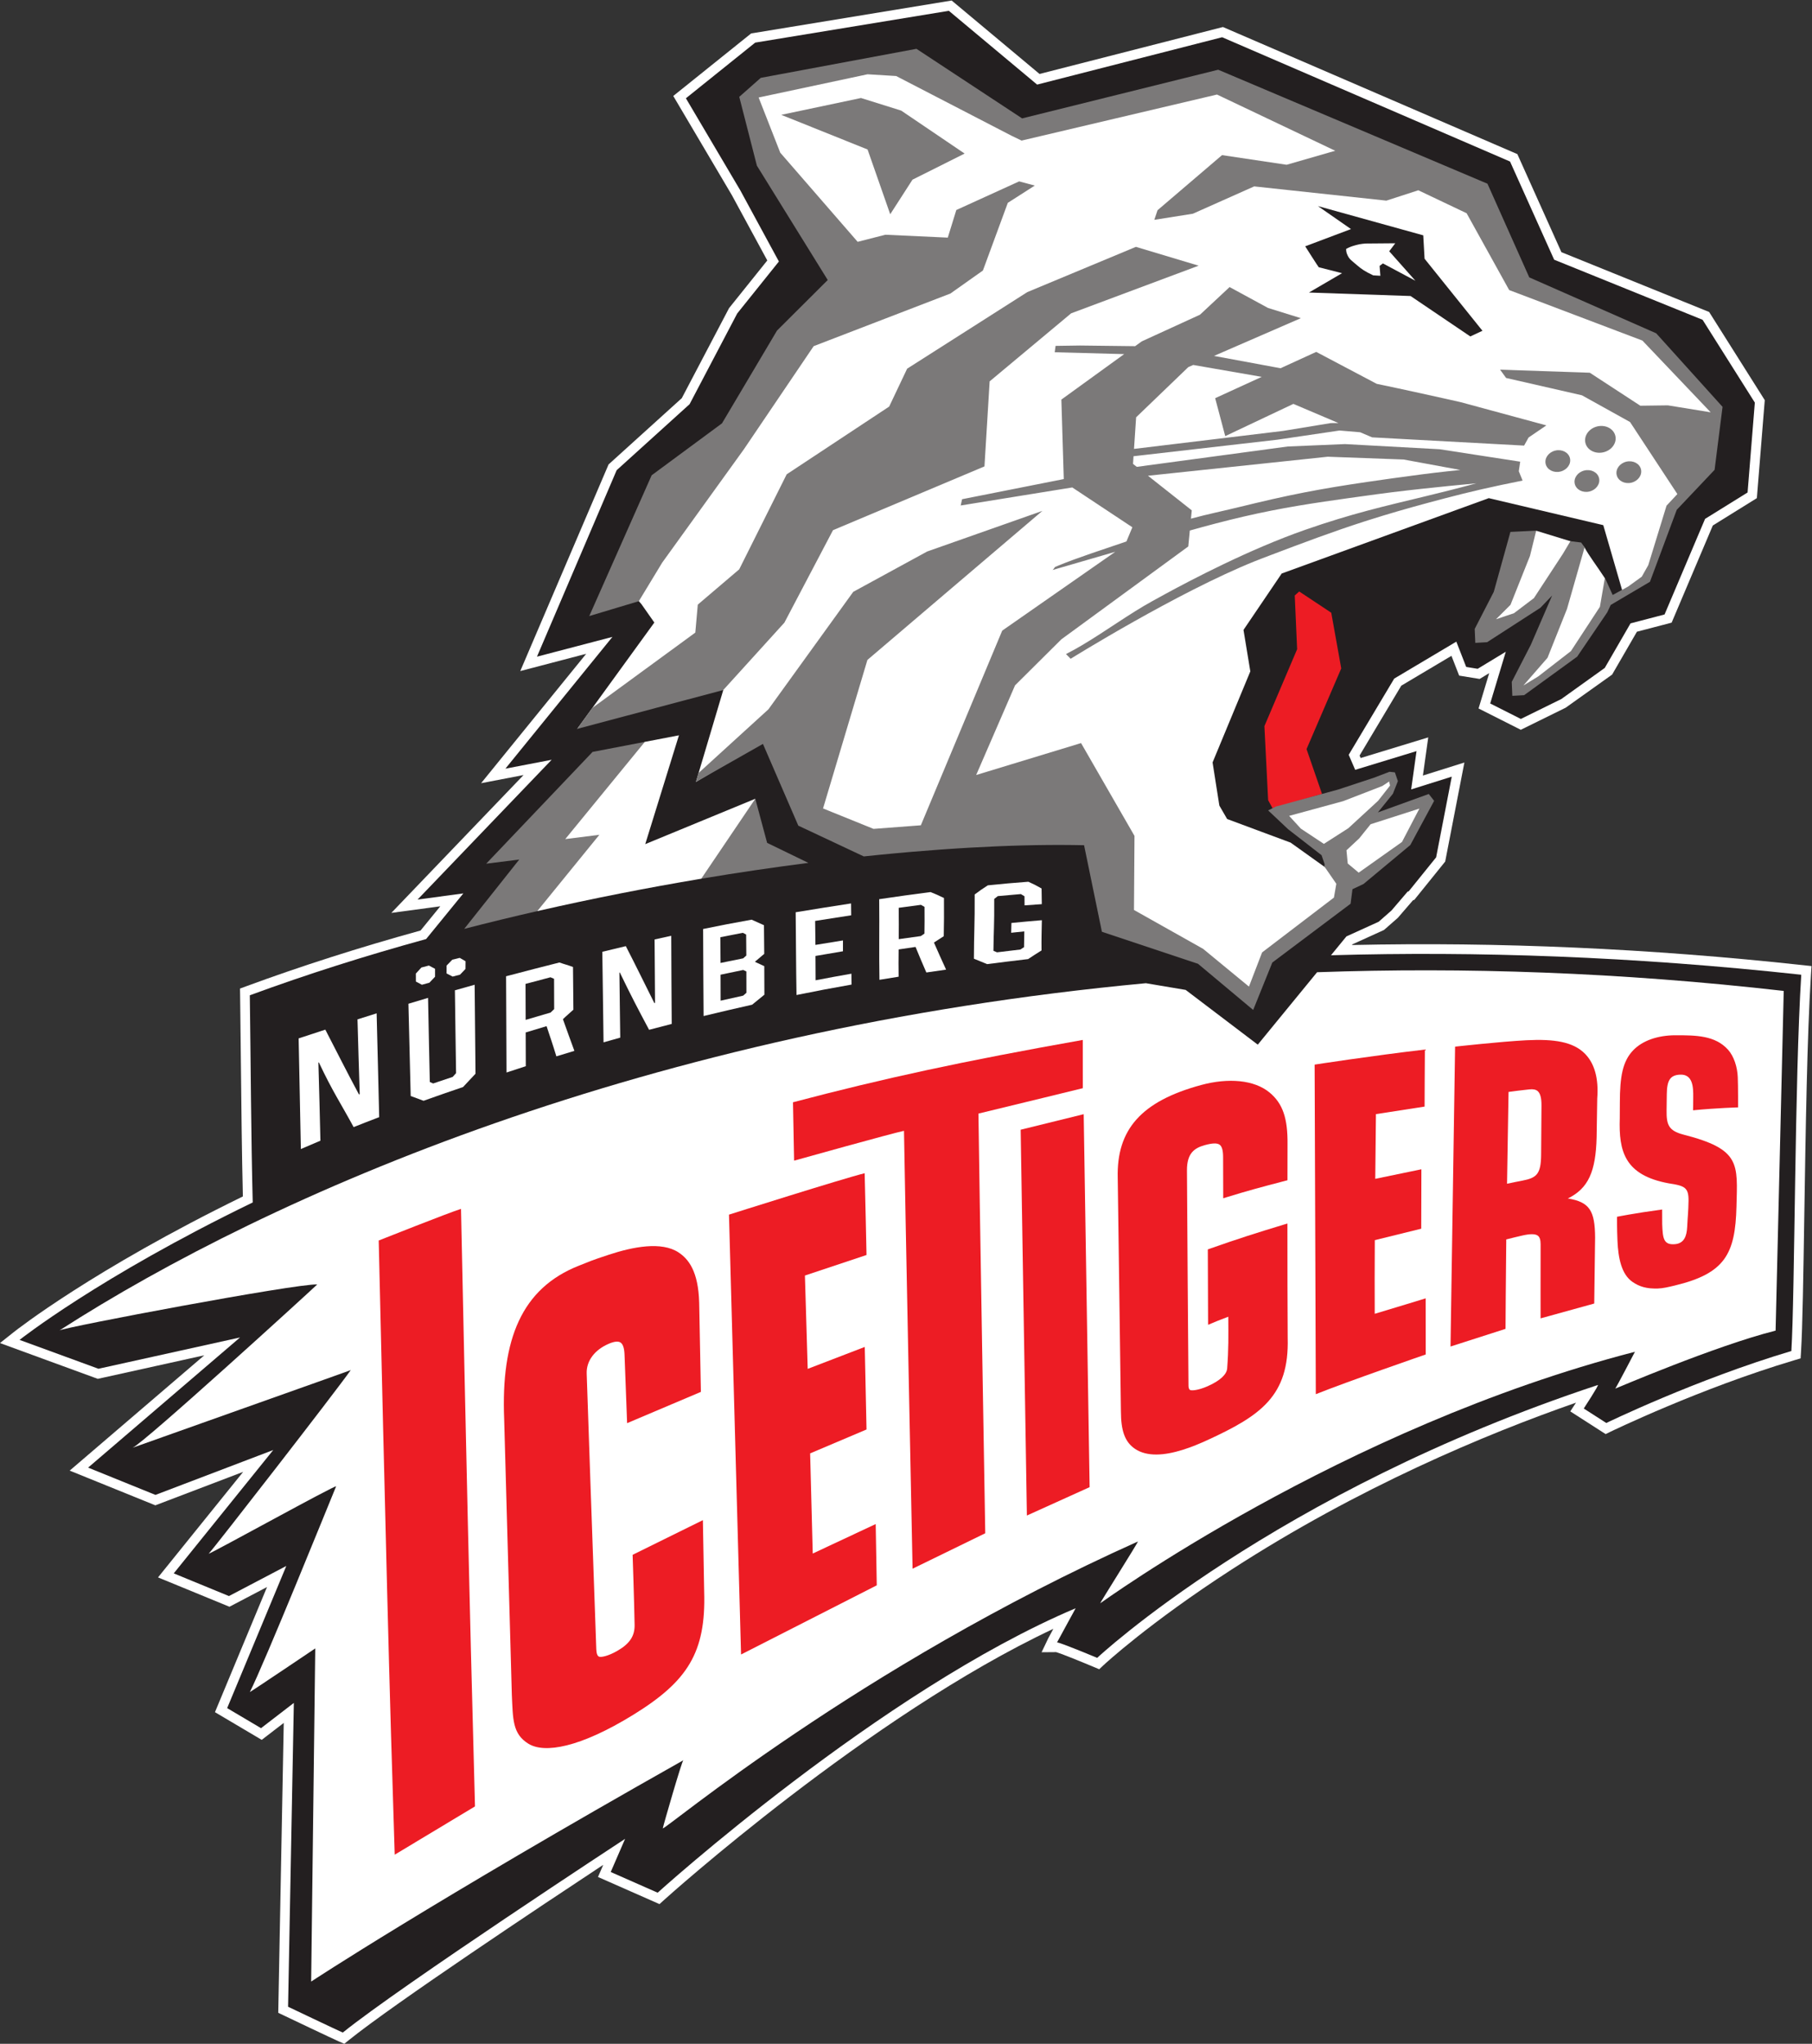 <?xml version="1.0" encoding="UTF-8" standalone="no"?>
<svg xmlns="http://www.w3.org/2000/svg" xmlns:svg="http://www.w3.org/2000/svg" version="1.1" id="svg371" width="746.962" height="842.488" viewBox="0 0 746.962 842.488">
  <rect x="0" y="0" width="746.962" height="842.488" fill="#333333" stroke="none"/>
  <defs id="defs375">
    <clipPath id="clipPath389">
      <path d="M 0,6549 H 6120 V 0 H 0 Z" id="path387"></path>
    </clipPath>
  </defs>
  <g id="g379" transform="matrix(1.333,0,0,-1.333,-38.487,857.78)">
    <g id="g381" transform="scale(0.1)">
      <g id="g383">
        <g id="g385" clip-path="url(#clipPath389)">
          <path d="m 5862.38,3450.51 c -471.09,51.31 -939.29,72.14 -1392.87,62.05 l 1.86,2.26 97.31,44.25 42.88,37.58 47.01,54.5 3.76,0.94 95.65,118.54 59.37,306.31 -128.29,-40.33 16.52,118.02 -209.03,-63.79 -3.33,7.73 129,216.01 155.12,92.27 23.84,-61.17 63.31,-10.31 29.63,17.96 -32.93,-109.26 130.6,-65.91 138.66,68.22 143.72,102.43 76.72,132.62 107.36,28.04 127.34,300.43 136.22,84.6 24.44,303.04 -172.05,272.68 -456.82,184.92 -136.23,303.21 -910.48,393.05 -567.18,-145.17 -271.74,227.12 -612.41,-100.57 -7.77,-1.27 -240.75,-193.36 181.3,-306.87 109.46,-201.77 -118.19,-147.35 -146.2,-278.45 -226.44,-204.98 -273.09,-638.99 203.88,53.4 -325.05,-400.18 131.31,25.22 -408.9,-426.32 151.47,20.45 -61.11,-74.92 c -189.17,-52.28 -370.24,-110.18 -538.36,-172.12 l -19.93,-7.34 0.3,-21.23 c 0.94,-68.23 1.68,-138.25 2.41,-208.79 1.44,-137.65 2.93,-279.78 6.1,-412.88 C 576.645,2508.7 340.512,2322.83 330.563,2314.94 l -41.907,-33.28 302.477,-110.66 329.39,72.82 -416.257,-356.62 264.859,-107.33 271.595,103.47 -263.267,-326.37 220.852,-90.77 116.215,61 -161.016,-386.99 144.626,-85.63 68.11,52.4 -17.02,-896.449 17.45,-8.32 c 6.17,-2.941 151.49,-72.191 170.18,-80.301 l 16.65,-7.219 14.12,11.387 c 138.98,112.16 596.51,416.461 786.69,542.043 l -16.29,-37.582 190.21,-83.879 14.43,13.059 c 6.56,5.929 632.9,569.951 1203.57,838.201 -10.08,-18.45 -14.47,-26.6 -15.66,-29.08 l -20.68,-43.31 45.03,0.36 c 13.66,-3.91 69.09,-26.06 115.2,-45.41 l 17.94,-7.52 14.19,13.3 c 1.36,1.27 138.72,129.08 395.84,295.41 392.43,253.86 783.54,417.73 1064.39,515.64 -0.36,-0.54 -0.72,-1.09 -1.07,-1.64 l -16.55,-25.32 109.35,-70.21 15.15,7.37 c 2.74,1.34 277.88,134.46 567.7,220.81 l 20.08,5.97 1.3,20.91 c 4.69,75.18 7.21,236.24 10.14,422.75 4.07,259.64 8.68,553.91 20.48,740.84 l 1.81,28.61 -28.49,3.11" style="fill:#ffffff;fill-opacity:1;fill-rule:nonzero;stroke:none" id="path391"></path>
          <path d="m 4404.8,3480.89 47.79,58.34 99.65,45.31 39.54,34.67 50.22,58.74 3.31,0.82 84.64,104.9 48.37,249.55 -125.56,-39.47 16.58,118.45 -189.71,-57.88 -20.03,46.46 140.76,235.71 192.07,114.25 30.49,-78.2 35.48,-5.78 86.99,52.73 -48.21,-159.98 94.77,-47.83 125.26,61.61 134.24,96.14 79.74,137.86 105.2,27.47 125.29,295.61 131.45,81.63 22.42,277.98 -161.56,256.06 -459.04,185.82 -136.39,303.56 -890.37,384.38 -572.14,-146.44 -273,228.16 -598.84,-98.34 -214.34,-172.14 168.36,-284.99 119.22,-219.77 -128.84,-160.64 -147.34,-280.59 -225.52,-204.15 -246.43,-576.62 233.31,61.11 -330.95,-407.44 143,27.47 -414.67,-432.34 141.61,19.12 -115.16,-141.19 c -185.04,-50.9 -368.41,-108.76 -545.19,-173.89 2.9,-209.08 3.78,-435.15 8.98,-640.63 C 593.168,2485.15 349.223,2291.44 349.223,2291.44 l 243.988,-89.25 437.799,96.77 -469.791,-402.47 208.242,-84.38 364.279,138.77 -307.693,-381.45 170.711,-70.16 177.372,93.11 -182.915,-439.63 104.725,-62.01 101.48,78.09 -17.84,-939.541 c 0,0 150.79,-71.867 169.21,-79.859 179.32,144.711 873.07,599.078 873.07,599.078 l -44.46,-102.547 145.13,-64 c 0,0 690.54,625.099 1292.6,879.609 0.42,0.17 -54.34,-99.08 -57.49,-105.66 10.1,0.07 124.1,-47.77 124.1,-47.77 0,0 546.6,512.63 1548.27,843.8 5.13,1.7 -43.49,-72.68 -43.49,-72.68 l 69.72,-44.77 c 0,0 276.74,134.53 572.26,222.58 10.99,176.41 10.11,838.88 30.62,1163.61 -520.22,56.67 -1005.17,73.23 -1454.32,60.21" style="fill:#231f20;fill-opacity:1;fill-rule:nonzero;stroke:none" id="path393"></path>
          <path d="m 1950.27,3617.42 c 171.45,39.19 341.74,72.52 507.06,100.19 l 99.22,51.48 40.46,82.53 21.8,41.34 5.66,71.88 -340.32,-140.32 104.21,336.52 -105.48,-20.27 -121.32,-67.4 -76.48,-78.15 -82.59,-159.44 16.08,-25.12 -75.66,-96.44 7.36,-96.8" style="fill:#ffffff;fill-opacity:1;fill-rule:nonzero;stroke:none" id="path395"></path>
          <path d="m 2788.66,3766.54 -127.61,61.95 -36.58,136.35 -167.14,-247.23 c 113.21,18.94 224.06,35.23 331.33,48.93" style="fill:#7b7979;fill-opacity:1;fill-rule:nonzero;stroke:none" id="path397"></path>
          <path d="m 1724.34,3562.47 c 75.31,19.46 150.73,37.77 225.93,54.95 l 192.01,236.02 -105.51,-13.33 246.11,300.66 -161.63,-31.04 -328.98,-345.71 102.27,12.93 -170.2,-214.48" style="fill:#7b7979;fill-opacity:1;fill-rule:nonzero;stroke:none" id="path399"></path>
          <path d="m 5270.04,4581.23 c -4.28,-4.73 -106.81,-168.62 -106.81,-168.62 l -172.9,-121.17 31.97,90.48 93.7,240.02 -46.87,-45.37 -178.48,-83.37 54.07,111.34 94.49,189.28 108.68,-33.4 c 0,0 36.44,-13.27 40.56,-17.66 14.79,-27.31 38.32,-57.48 62.64,-94.83 7.88,-15.15 19.4,-66.43 18.95,-66.7 v 0" style="fill:#ffffff;fill-opacity:1;fill-rule:nonzero;stroke:none" id="path401"></path>
          <path d="m 5408.66,5398.35 -417.31,168.92 -158.56,276.41 -787.93,352.27 -591.34,-132.74 -326.81,215.18 -481.44,-89.82 -66.48,-58.75 78.14,-178.82 275,-339.79 -236.36,-204.08 -170.22,-286.92 -217.52,-160.62 -113.11,-303.94 77.55,-88.84 40,-57.02 -238.61,-328.8 362.48,198.09 89.37,-77.77 -84.57,-284.3 214.98,127.04 174.72,-275.65 177,-43.06 c 150.19,14.53 295.94,35.09 422.01,38.58 l 213.57,5.44 81.28,-74.78 2.22,-77.36 34.16,-113.34 241.76,-144.19 160.98,-143.54 57.45,143.19 241.66,182.4 7.55,51.46 -190.26,136.03 -196.39,73.02 -24.07,41.62 -20.94,133.31 116.73,281.59 -21.1,128.23 118.16,174.44 640.35,233.05 354.11,-83.51 59.76,-205.95 81.29,35.16 83.95,219.98 116.17,125.05 21.53,190.48 -200.91,222.65" style="fill:#ffffff;fill-opacity:1;fill-rule:nonzero;stroke:none" id="path403"></path>
          <path d="m 2438.97,4478.69 7.66,86.53 128.08,109.07 146.85,293.89 316.92,209.46 55.59,117.21 371.54,236.75 335.87,139.97 194.01,-58.22 -394.27,-147.35 -252,-210.37 -16.02,-262.99 -468.43,-197.23 -150.31,-285.93 -189.06,-208.4 -451.74,-120.09 47.07,64.95 318.24,232.75" style="fill:#7b7979;fill-opacity:1;fill-rule:nonzero;stroke:none" id="path405"></path>
          <path d="m 2704.78,6079.83 246.56,52.06 124.35,-38.97 196.15,-132.85 -161.27,-80.77 -68.84,-106.91 -70.05,200.3 -266.9,107.14 v 0" style="fill:#7b7979;fill-opacity:1;fill-rule:nonzero;stroke:none" id="path407"></path>
          <path d="m 5318.12,5007.25 c 20.74,4.93 41.04,-5.6 45.35,-23.54 4.3,-17.94 -9.01,-36.48 -29.76,-41.42 -20.72,-4.93 -41.04,5.6 -45.36,23.55 -4.31,17.95 9.03,36.48 29.77,41.41 v 0" style="fill:#7b7979;fill-opacity:1;fill-rule:nonzero;stroke:none" id="path409"></path>
          <path d="m 5188.44,4979.98 c 20.77,4.94 41.05,-5.6 45.37,-23.54 4.29,-17.94 -9.02,-36.49 -29.77,-41.42 -20.74,-4.93 -41.04,5.6 -45.34,23.56 -4.31,17.93 9,36.47 29.74,41.4 v 0" style="fill:#7b7979;fill-opacity:1;fill-rule:nonzero;stroke:none" id="path411"></path>
          <path d="m 5098.45,5041.6 c 20.76,4.95 41.06,-5.59 45.36,-23.54 4.32,-17.92 -8.99,-36.46 -29.74,-41.4 -20.75,-4.94 -41.07,5.6 -45.36,23.53 -4.31,17.95 9.01,36.48 29.74,41.41 v 0" style="fill:#7b7979;fill-opacity:1;fill-rule:nonzero;stroke:none" id="path413"></path>
          <path d="m 5228.27,5116.3 c 25.53,6.07 50.56,-6.9 55.87,-28.98 5.29,-22.09 -11.12,-44.95 -36.68,-51.02 -25.56,-6.09 -50.57,6.9 -55.88,29 -5.3,22.08 11.13,44.92 36.69,51 v 0" style="fill:#7b7979;fill-opacity:1;fill-rule:nonzero;stroke:none" id="path415"></path>
          <path d="m 2303.97,4965.21 217.52,160.62 170.21,286.92 156.8,156.26 -219.08,353.65 -54.5,212.77 66.49,58.76 481.43,89.81 326.82,-215.18 606.38,150.5 832.69,-352.48 129.28,-289.67 392.53,-172.95 205.18,-227.42 -24.62,-194.77 -116.98,-123.58 -82.92,-222.66 -121.31,-71.59 -10.88,-23.13 -92.9,-136.81 -163.96,-119.06 -36.53,-2.06 -1.82,43.13 59.02,114.78 65.95,152.4 -36.32,-38.01 -164.82,-106.44 -36.52,-2.07 -1.83,43.14 59.02,114.78 51.4,185.18 79.71,3.88 -19.22,-78.16 -60.26,-151.19 -44.76,-44.59 55.63,18.74 61.49,46.57 89.6,136.93 23.36,39.16 33.16,-4.13 10.75,-14.71 -54.45,-190.57 -60.26,-151.19 -74.6,-85.67 46.12,28.24 100.84,78.15 89.6,136.92 15.47,89.75 23.99,-53.15 47.69,25.92 42.34,30.67 20.15,35.79 56.43,183.81 33.52,35.88 -146.37,222.79 -148.81,82.66 -234.45,53.57 -18.61,25.69 277.45,-9.5 156.22,-101.98 85.12,1.12 132.4,-21.51 -211.11,221.84 -412.01,156.2 -131.62,237.58 -149.33,71 -98.79,-32.04 -408.81,44.02 -189.53,-84.48 -119.3,-18.91 9.94,29.69 199.5,170.43 199.69,-29.83 150.31,43.31 -365.62,173.84 -604.33,-142.39 -30.77,14.85 -357.1,184.81 -88.46,5.37 -336.82,-71.79 66.87,-170.64 239.36,-275.66 85.83,21.93 192.91,-8.95 26.37,85.38 194.34,88.55 48.35,-12.92 -83.43,-53.4 -77.04,-209.34 -100.44,-71.11 -422.92,-162.78 -215.87,-319 -252.55,-350.41 -72.24,-119.22 -153.32,-46.01 192.96,435.37 v 0" style="fill:#7b7979;fill-opacity:1;fill-rule:nonzero;stroke:none" id="path417"></path>
          <path d="m 4364.51,5797.59 325.64,-90.39 4.09,-72.37 179.01,-222.78 -37.64,-17.47 -184.7,124.97 -314.3,10.77 102.4,59.79 c 0,0 -70.43,17.99 -72.03,18.42 -0.97,0.25 -41.89,64.74 -41.89,64.74 l 141.58,53.3 -102.16,71.02 v 0" style="fill:#231f20;fill-opacity:1;fill-rule:nonzero;stroke:none" id="path419"></path>
          <path d="m 4584.91,5657.88 81.05,-91.24 -100.6,53.74 -10.19,-7.77 2.37,-30.51 -22.23,1.38 c -25.34,11.95 -36.82,19.77 -49.79,31.16 -16.07,14.07 -23.32,17.42 -29.51,30.92 -3.43,7.48 -4.42,11.99 -4.33,19.69 9.8,5.27 16.14,7.77 27.86,11.04 11.94,3.3 19.27,4.59 32.31,5.59 l 91.74,0.78 -18.68,-24.78 v 0" style="fill:#ffffff;fill-opacity:1;fill-rule:nonzero;stroke:none" id="path421"></path>
          <path d="m 4224.08,3935.48 153.04,44.19 -47.9,138.77 107.32,249.48 -30.89,172.23 -99.07,65.69 -13.83,-12.33 7.36,-166.22 -101.18,-237.86 11.52,-229.01 13.63,-24.94 v 0" style="fill:#ed1c24;fill-opacity:1;fill-rule:nonzero;stroke:none" id="path423"></path>
          <path d="m 4404.17,5126.6 -147.43,-24.2 -461.08,-55.63 6.53,97.7 161.47,155.31 12.58,5.48 2.48,1.09 211.88,-36.81 -143.95,-65.92 31.13,-117.37 210.69,99.71 47.7,-20.27 91.59,-38.93 z m -9.45,-104.02 234.5,-8.62 175.55,-32.32 c -13.51,-1.34 -26.94,-2.77 -40.46,-4.25 -50.49,-5.55 -102.46,-12.24 -166.39,-21.19 -8.22,-1.15 -16.12,-2.27 -24.05,-3.39 -155.68,-21.99 -254.38,-38.26 -404.51,-74.17 -10.52,-2.51 -21.3,-5.13 -32.36,-7.85 -64.75,-15.9 -114.68,-25.95 -165.22,-39.78 l 2.48,25.72 -135.4,107.02 z m 676.13,96.89 -189.81,51.47 -74.78,20.27 c 0,0 -63.84,14.59 -148.29,32.93 -2.16,0.47 -4.31,0.94 -6.5,1.41 -13.22,2.87 -26.9,5.82 -40.91,8.81 -5.75,1.23 -11.54,2.46 -17.39,3.7 -7.31,1.56 -14.69,3.12 -22.11,4.68 -8.23,1.74 -16.52,3.47 -24.83,5.2 l -187.06,98.79 -110.38,-50.54 -205.73,38.12 149.18,64.85 119.39,51.89 -101.62,31.61 -118.79,64.57 -91.55,-85.48 -180.06,-82.47 -20.5,-14.83 -170.59,2.02 -75.5,-1.11 -2.58,-19.69 v -0.01 l 214.73,-5.79 -194.18,-140.61 3.72,-122.89 3.72,-122.89 -314.48,-62.32 -4.3,-19.38 172.55,27.9 172.53,27.89 77.03,-51.06 108.77,-72.1 -14.95,-35.8 -3.38,-8.09 c -67.86,-23.32 -154.43,-51.18 -210.49,-74.57 -3.74,-1.55 -7.34,-3.1 -10.79,-4.61 -0.36,-0.02 -0.95,-3.01 -6.95,-9.01 h 0.01 v 0 c 0,0 78.18,22.84 174.26,50.62 6.4,1.85 12.89,3.72 19.43,5.61 l -349.64,-243.78 -251.63,-601.97 -146.32,-11.08 -156.11,63.18 137.18,459.27 120.81,102.96 120.82,102.95 299.41,254.94 -356.16,-125.5 -228.68,-124.77 -262.31,-363.29 -215.93,-196.82 -8.17,-27.64 207.13,117.49 109.41,-252.8 202.47,-95.13 c 15.67,1.66 31.23,3.25 46.7,4.79 2.56,0.26 5.09,0.5 7.65,0.75 12.39,1.22 24.73,2.4 36.99,3.55 3.86,0.36 7.72,0.71 11.58,1.07 11.48,1.06 22.9,2.07 34.26,3.06 3.4,0.3 6.81,0.6 10.21,0.89 29.29,2.5 58.17,4.79 86.57,6.85 2.89,0.21 5.75,0.4 8.64,0.6 11.14,0.8 22.22,1.56 33.22,2.28 3.88,0.26 7.74,0.51 11.6,0.75 10.41,0.67 20.75,1.3 31.03,1.9 3.47,0.21 6.97,0.42 10.43,0.62 27.06,1.54 53.63,2.87 79.68,3.98 3.21,0.14 6.39,0.26 9.58,0.39 9.74,0.4 19.4,0.77 28.98,1.11 3.89,0.13 7.77,0.27 11.64,0.39 9.27,0.31 18.46,0.58 27.57,0.83 3.43,0.1 6.89,0.19 10.3,0.28 12.14,0.3 24.18,0.57 36.05,0.77 0.13,0 0.26,0.01 0.39,0.01 12.04,0.2 23.89,0.34 35.64,0.44 3.35,0.03 6.64,0.04 9.97,0.06 8.35,0.05 16.65,0.08 24.85,0.07 3.84,0 7.66,-0.01 11.46,-0.02 8.02,-0.02 15.94,-0.08 23.8,-0.16 3.34,-0.04 6.7,-0.06 10,-0.1 10.96,-0.14 21.81,-0.32 32.47,-0.57 v 0 0 l 55.11,-267.6 297.22,-99.05 170.61,-142.78 59.16,146.67 242.1,181.86 2.58,20.01 3.21,24.91 34.1,16.07 144.77,120.46 73.7,136.71 -16.61,21.21 -157.36,-56.99 46.49,57.78 15.36,38.98 -9.27,27.1 -16.51,1.84 -49.09,-18.72 -110,-36.27 -192.42,-52.6 -23.91,-11.94 62.07,-58.43 103.08,-80.02 9.46,-27.67 -0.87,-7.06 37.06,-53.67 -6.09,-35.19 -1.29,-7.5 -222.17,-169.59 -40.63,-105.69 -141.74,116.71 -213.8,120.22 1.57,229.09 -165.25,287.03 -213.91,-65.09 -110.46,-33.69 120.27,277.34 143.2,142.26 392.47,287.17 4.79,49.28 38.35,10.64 c 12.86,3.52 25.41,6.89 37.67,10.12 128.71,33.85 225.86,51.75 341.02,68.86 49.36,7.33 102.02,14.52 161.9,22.75 14.92,2.06 30.9,4.12 47.46,6.17 115.77,14.28 259.37,27.45 259.74,27.48 -59.75,-16.22 -112.33,-29.19 -161.9,-41.17 -121.58,-29.4 -224.53,-52.72 -367.16,-102.52 -172.28,-60.15 -352.56,-154.86 -434.08,-199.23 -18.81,-10.24 -32.36,-17.8 -39.35,-21.63 -70.03,-38.43 -144.46,-93.2 -216.87,-136.04 -16.71,-9.88 -33.31,-19.13 -49.73,-27.4 l 14.33,-14.65 h 0.01 v 0 c 0,0 330.42,205.67 570.92,302.2 7.76,3.11 15.43,6.11 22.98,8.98 6.18,2.36 12.27,4.68 18.3,6.97 114.38,43.48 200.73,75.72 296.4,106.51 5.04,1.62 10.1,3.24 15.2,4.85 56.02,17.75 115.83,35.2 186.66,54.22 14.7,3.95 28.53,7.62 41.78,11.1 86.76,22.76 147.44,36.56 245.45,56.27 v 0.01 l -11.71,28.81 3.92,27.01 0.37,2.59 -124.54,19.23 -124.55,19.23 -292.72,15.96 -177.11,-7.48 -184.4,-24.87 -282.41,-38.08 -11.57,9.15 0.07,1.14 1.5,22.56 444.94,51.15 192.14,28.37 63.73,-5.38 37.1,-15.78 469.95,-25.46 11.25,20.35 2.58,4.65 55.02,37.52 h -0.01 0.01" style="fill:#7b7979;fill-opacity:1;fill-rule:evenodd;stroke:none" id="path425"></path>
          <path d="m 4527.33,3886.07 -35.32,-43.89 -39.32,-36.72 3.91,-40.8 33.88,-28.29 133.87,94.9 53.85,103.21 -150.87,-48.41 v 0" style="fill:#ffffff;fill-opacity:1;fill-rule:nonzero;stroke:none" id="path427"></path>
          <path d="m 4311.73,3872.4 71.07,-47.06 75.6,48.41 92.14,84.81 36.87,47.07 -2.81,12.61 -20.92,-13.87 -120.86,-46.78 -167.39,-45.63 36.3,-39.56 v 0" style="fill:#ffffff;fill-opacity:1;fill-rule:nonzero;stroke:none" id="path429"></path>
          <path d="m 1394.28,3282.66 c 2.3,-89.71 4.17,-139.76 6.91,-231.18 -0.97,-0.36 -1.46,-0.54 -2.43,-0.9 -41.34,77.09 -62.92,121.1 -103.96,200.31 -32.89,-10.66 -49.39,-16.07 -82.51,-27.06 2.21,-114.06 4.7,-228.11 6.86,-342.18 24.41,10.61 36.5,15.77 60.47,25.85 -2.06,96.39 -3.48,135.6 -6.25,241.51 0.6,0.21 0.9,0.31 1.49,0.52 43.26,-91.46 65.1,-121.97 107.51,-200.02 31.92,12.69 47.71,18.83 79.02,30.78 -2.82,106.8 -4.91,214.22 -7.91,321.03 -23.09,-7.13 -35.98,-11.36 -59.2,-18.66" style="fill:#ffffff;fill-opacity:1;fill-rule:nonzero;stroke:none" id="path431"></path>
          <path d="m 1991.39,3303.7 c -30.89,-9 -46.29,-13.51 -77.07,-22.62 -0.11,43.71 -0.24,66.28 -0.39,111.25 30.84,8.28 46.25,12.37 77.12,20.48 4.45,-1.9 6.8,-2.77 11.14,-4.72 0.12,-37.87 0.22,-56.83 0.3,-93.71 -4.32,-4.19 -6.67,-6.4 -11.1,-10.68 z m 70.56,8.94 c -0.42,52.22 -0.73,78.93 -1.22,131.96 -16.07,6.18 -26.69,8.4 -41.98,13.94 -58.83,-14.95 -98.07,-24.83 -164.95,-42.58 0.51,-99.2 0.86,-198.41 1.3,-297.62 23.83,7.83 35.75,11.73 59.65,19.5 -0.16,41.78 -0.22,62.86 -0.33,104.33 25.79,7.83 38.69,11.72 64.57,19.5 12.29,-37.25 18.92,-55.82 30.29,-93.35 22.46,6.9 33.6,10.29 55.76,16.92 -14.33,38.73 -21.4,58.71 -35.41,97.96 10.74,10.71 21.02,18.77 32.32,29.44" style="fill:#ffffff;fill-opacity:1;fill-rule:nonzero;stroke:none" id="path433"></path>
          <path d="m 2313.04,3529.7 c 0.56,-76.46 0.99,-118.26 1.39,-196.07 -0.86,-0.21 -1.3,-0.32 -2.17,-0.53 -34.72,69.38 -52.59,106.65 -88.15,176.02 -29.16,-6.9 -43.71,-10.4 -72.74,-17.49 1.5,-93.33 2.47,-186.67 3.82,-280.01 20.71,5.92 31.03,8.83 51.61,14.55 -1.26,79.01 -1.24,116.18 -2.54,201.08 0.52,0.13 0.78,0.19 1.3,0.32 36.82,-76.21 54.46,-109.44 90.5,-177.19 28.07,7.43 42.43,11.15 69.98,18.15 -0.94,103.62 -0.88,165.85 -1.46,272.64 -20.08,-4.4 -30.62,-6.75 -51.54,-11.47" style="fill:#ffffff;fill-opacity:1;fill-rule:nonzero;stroke:none" id="path435"></path>
          <path d="m 2586.94,3355.97 c -28.23,-6.18 -42.13,-9.27 -69.69,-15.51 -0.15,31.41 -0.14,48.03 -0.2,80.31 27.73,5.91 41.73,8.84 70.11,14.64 3.87,-1.85 5.81,-2.78 9.69,-4.63 0.05,-26.54 0.05,-40.08 0.16,-65.89 -4.04,-3.57 -6.05,-5.36 -10.07,-8.92 z m -70.56,180.74 c 27.57,5.54 41.48,8.26 69.66,13.6 4.05,-2.15 6.08,-3.22 10.15,-5.4 0.24,-26.44 0.43,-40.74 0.54,-64.89 -3.87,-3.45 -5.8,-5.18 -9.66,-8.65 -28.38,-5.63 -42.37,-8.48 -70.1,-14.26 -0.11,30.13 -0.34,47.46 -0.59,79.6 z m 106.77,-76.04 c 11.53,9.93 17.32,14.85 28.97,24.54 -0.17,33.22 -0.52,53.67 -0.84,88.63 -15.38,7.07 -23,10.49 -38.12,17.09 -61.43,-10.99 -91.23,-16.78 -150,-28.82 0.58,-104.97 0.46,-168.61 1.43,-269.17 58.67,14.17 88.37,21.07 150.08,35.06 15.04,12.27 22.62,18.46 37.93,30.92 -0.27,33.83 -0.26,52.46 -0.35,88.28 -11.72,5.38 -17.53,8.09 -29.1,13.47" style="fill:#ffffff;fill-opacity:1;fill-rule:nonzero;stroke:none" id="path437"></path>
          <path d="m 2811.02,3403.55 c -0.28,29.33 -0.27,44.95 -0.38,75.2 33.95,5.94 50.94,8.84 84.94,14.47 0.01,13.52 0.02,20.27 -0.01,33.51 -34.07,-5.38 -51.09,-8.15 -85.1,-13.81 -0.18,27.32 -0.47,43.4 -0.92,74.15 44.54,7.14 67.28,10.69 111.5,17.4 -0.19,15.72 -0.29,23.15 -0.43,36.71 -67.98,-10.47 -103.1,-16.11 -171.27,-27.31 1.14,-98.64 0.96,-164.09 2.6,-255.9 68.22,13.8 102.43,20.25 170.09,32.24 -0.23,13.2 -0.29,19.99 -0.37,33.7 -44.03,-7.78 -66.34,-11.88 -110.65,-20.36" style="fill:#ffffff;fill-opacity:1;fill-rule:nonzero;stroke:none" id="path439"></path>
          <path d="m 3147.53,3547.83 c -4.46,-3.02 -6.69,-4.54 -11.16,-7.59 -27.36,-3.72 -41.03,-5.64 -68.32,-9.56 0.36,35.68 0.32,53.62 -0.1,96.93 27.42,3.78 41.15,5.63 68.66,9.22 4.47,-2.47 6.7,-3.73 11.17,-6.3 0.28,-38.94 0.21,-52.51 -0.25,-82.7 z m 59.73,-8.01 c 0.88,42.65 1,66.73 0.67,118.13 -16.58,8.11 -24.88,11.78 -41.44,18.36 -63.75,-8.24 -95.6,-12.72 -158.85,-22.02 0.96,-96.21 -0.84,-155.87 0.75,-249.3 23.7,3.92 35.55,5.83 59.29,9.57 -0.52,33.35 -0.3,50.55 0.04,84.36 20.91,3.15 31.37,4.69 52.33,7.72 13.04,-31.53 19.45,-47.31 33.38,-79 24.4,3.6 36.61,5.36 61.09,8.8 -15.73,34.02 -22.89,50.57 -37.55,83.75 12.09,7.93 18.16,11.86 30.29,19.63" style="fill:#ffffff;fill-opacity:1;fill-rule:nonzero;stroke:none" id="path441"></path>
          <path d="m 3510.64,3589.29 c -37.65,-3.14 -56.47,-4.85 -94.07,-8.51 -0.29,-12.08 -0.46,-18.11 -0.78,-30.3 16.22,1.73 24.34,2.57 40.59,4.22 -0.45,-19.08 -0.69,-28.68 -0.81,-48.71 -4.5,-2.91 -6.75,-4.37 -11.25,-7.32 -28.99,-3.39 -43.44,-5.13 -72.29,-8.71 -4.44,1.88 -6.67,2.83 -11.11,4.7 0.64,62.71 2.95,76.22 2.44,160.45 4.44,3.54 6.66,5.28 11.09,8.71 28.56,2.7 42.83,3.96 71.32,6.28 4.47,-2.68 6.71,-4.04 11.18,-6.84 0.11,-10.85 0.21,-20.29 0.24,-28.03 21.33,1.59 31.99,2.34 53.29,3.71 -0.14,13.45 -0.39,31.06 -0.7,48.46 -16.39,9.36 -24.58,13.56 -40.91,20.85 -49.91,-3.77 -75.01,-6.05 -125.26,-11.13 -16.28,-10.33 -24.41,-16.06 -40.69,-28.2 0.53,-91.53 -2.28,-121.55 -2.4,-198.69 16.28,-6.58 24.45,-9.91 40.93,-16.74 50.37,6.46 75.68,9.55 126.65,15.56 16.54,10.93 24.85,16.29 41.52,26.74 -0.44,39.82 0.39,57.22 1.02,93.5" style="fill:#ffffff;fill-opacity:1;fill-rule:nonzero;stroke:none" id="path443"></path>
          <path d="m 1695.52,3372.5 c 1.18,-100.67 2.22,-153.83 3.61,-256.17 -4.16,-4.62 -6.25,-6.94 -10.42,-11.57 -25.96,-8.74 -34.27,-11.34 -60.45,-20.37 -4.14,1.84 -6.21,2.77 -10.36,4.62 -2.09,103.74 -3.59,158.25 -5.42,260.12 -23.53,-6.86 -37.04,-11.15 -60.72,-18.21 2.14,-95.09 4.8,-190.17 7.04,-285.25 16,-5.95 23.96,-8.91 39.8,-14.8 49.26,17.58 73.61,26.01 122.11,42.53 15.4,16.54 23.1,24.78 38.52,41.14 -1.01,110.06 -1.81,166.78 -2.64,275.16 -23.15,-6.37 -37.76,-10.63 -61.07,-17.2" style="fill:#ffffff;fill-opacity:1;fill-rule:nonzero;stroke:none" id="path445"></path>
          <path d="m 1576.56,3398.7 c 6.3,-3.38 9.46,-5.06 15.75,-8.39 l 1.14,-0.61 23.08,6.29 17.56,18.44 -0.01,24.57 -1.72,0.91 c -6.45,3.42 -9.66,5.13 -16.13,8.59 l -1.12,0.6 -23.19,-6.06 -17.19,-18.75 0.12,-24.67 1.71,-0.92" style="fill:#ffffff;fill-opacity:1;fill-rule:nonzero;stroke:none" id="path447"></path>
          <path d="m 1687.43,3415.56 1.11,-0.57 22.75,5.84 16.97,17.75 0.01,1.3 c 0.05,8.22 0.09,12.36 0.18,20.7 l 0.02,1.91 -1.67,0.95 c -6.09,3.46 -9.14,5.21 -15.26,8.74 l -1.13,0.65 -22.92,-5.61 -17.64,-18.16 -0.09,-24.35 1.75,-0.91 c 6.37,-3.32 9.56,-4.97 15.92,-8.24" style="fill:#ffffff;fill-opacity:1;fill-rule:nonzero;stroke:none" id="path449"></path>
          <path d="m 4361.82,3428.41 -183.41,-223.94 -222.99,169.26 -123.06,20.73 C 2289.99,3250.34 1128.8,2743.05 472.613,2320.73 c 15.672,10.08 729.287,144.75 797.207,142.24 -29.07,-27.76 -533.504,-488.11 -570.941,-504.99 16.148,6.07 675.521,239.72 674.561,240.05 -49.96,-70.63 -422.409,-550.16 -439.397,-567.84 6.594,0.06 394.007,214.29 394.047,208.31 -19.7,-47.73 -222.72,-549.67 -266.72,-636.09 8.76,4.58 202.26,134.96 202.26,134.96 L 1250.96,307.121 c 0,0 368.8,243.199 1150.96,684.41 -3.82,-0.031 -63.49,-206.609 -63.46,-210.523 3.88,-7.84 601.27,497.772 1469.21,886.962 1.64,-1.68 -119.14,-192.25 -116.34,-190.92 -0.16,-1.12 744.48,542.61 1653.47,777.67 0,0 -57.51,-110.4 -60.91,-113.92 -0.22,-0.55 309.49,132.54 495.92,179.33 l 25.1,1050.48 c -507.84,57.9 -989.71,73.88 -1443.09,57.8" style="fill:#ffffff;fill-opacity:1;fill-rule:evenodd;stroke:none" id="path451"></path>
          <path d="m 1744.9,1335.91 c -11.21,435.4 -30.48,1360.73 -30.48,1360.73 -38.8,-12.14 -254.53,-97.83 -254.53,-97.83 0,0 23.6,-1033.55 37.95,-1523.72 3.66,-124.699 11.55,-375.61 11.55,-375.61 l 248.24,149.329 c 0,0 -8.42,319.361 -12.73,487.101" style="fill:#ed1c24;fill-opacity:1;fill-rule:nonzero;stroke:none" id="path453"></path>
          <path d="m 2462.4,1734.06 -217.3,-107.23 c 0,0 4.84,-142.44 6.12,-216.85 0.59,-34.02 -14.81,-58.08 -54.11,-80.53 -27.67,-15.82 -49.37,-20.06 -55.74,-17.58 -5.61,2.19 -8.15,10.81 -8.62,23.31 -8.35,225.34 -29.67,851.92 -29.67,851.92 -1.48,41.52 26.88,74.37 67.39,92.04 17.25,7.53 29.73,8.95 37.11,4.25 7.53,-4.8 11.73,-17.23 12.48,-36.93 2.98,-78.49 8.01,-212.47 8.01,-212.47 l 228.17,96.71 -5.31,275.97 c -2.62,96.89 -32.86,134.73 -63.51,155.11 -52.82,35.13 -141.74,17.52 -215.81,-6.89 -56.76,-18.72 -55.39,-19.18 -92.98,-34.07 -176.55,-69.9 -240.77,-227.11 -230.77,-474.54 8.07,-296.35 15.28,-556.64 23.73,-852.97 3.6,-73.92 1.42,-120.1 51.44,-150.77 49.44,-30.32 158.47,-12.66 325.23,90.31 166.77,102.98 223.88,191.94 218.13,379.86 -1.29,75.97 -3.99,221.35 -3.99,221.35" style="fill:#ed1c24;fill-opacity:1;fill-rule:nonzero;stroke:none" id="path455"></path>
          <path d="m 3640.06,2989.42 -194.92,-48.03 19.26,-1193.08 193.98,87.77 -18.32,1153.34" style="fill:#ed1c24;fill-opacity:1;fill-rule:nonzero;stroke:none" id="path457"></path>
          <path d="m 4214.85,3056.45 c -47.28,39.2 -127.44,46.06 -211.89,23.13 -185.58,-50.37 -261.46,-138.17 -257.68,-287.03 l 2.86,-208.04 c 2.4,-173.36 4.81,-341.23 7.02,-514.08 0.23,-59.34 11.69,-94.28 43.56,-115.9 18.66,-12.66 41.61,-17.7 66.55,-17.56 51.09,0.28 110.25,22.85 158.35,45.02 163.52,75.36 252.39,136.06 247.29,315.57 -0.59,103.63 -0.86,215.84 -0.83,343.02 v 10.8 l -10.22,-3.11 c -88.1,-26.82 -139.58,-42.98 -230.63,-75.11 l -5.34,-1.88 0.02,-5.72 c 0.27,-87.18 0.43,-131.23 0.79,-215.67 l 0.04,-11.77 29.51,12.28 c 8.04,3.25 24.54,9.37 32.98,12.72 0.34,-62.56 1.09,-99.53 -3.49,-160.06 -1.36,-18.06 -21.31,-37.6 -60.38,-54.88 -29.71,-13.14 -50.48,-14.16 -54.42,-11.58 -1.17,0.77 -4.73,3.1 -4.81,13.26 -1.74,213.9 -3.29,431.58 -4.73,665.48 -0.31,52.45 21.96,69.31 55.47,78.48 23.73,6.5 38.33,6.79 45.94,0.92 6.95,-5.35 10.34,-17.73 10.38,-37.81 l 0.34,-127.53 10.21,3.15 c 68.31,21.07 109.89,31.98 172.84,48.49 l 15.63,4.1 0.2,111.19 c 0.79,80.4 -14.63,126.17 -55.56,160.12" style="fill:#ed1c24;fill-opacity:1;fill-rule:nonzero;stroke:none" id="path459"></path>
          <path d="m 4697.55,2419.92 c 0,0 -100.01,-30.67 -157.48,-47.81 -0.37,83.54 -0.26,133.06 0.24,227.79 60.57,14.93 143.59,35.4 143.59,35.4 l 0.46,183.76 c 0,0 -85.69,-17.59 -142.65,-29.55 0.74,79.83 1.24,123.73 2.12,200.1 22.41,3.68 150.45,23.31 150.45,23.31 0,0 0.57,159.31 0.9,176.35 -166.96,-19.52 -340.98,-46.56 -340.98,-46.56 0,0 3.65,-998.55 3.65,-1019.16 97.95,39.23 339.89,122.83 339.89,122.83 l -0.19,173.54" style="fill:#ed1c24;fill-opacity:1;fill-rule:nonzero;stroke:none" id="path461"></path>
          <path d="m 5055.76,3016.22 -1.11,-151.46 c -0.44,-60.52 -13.42,-72.16 -57.86,-80.75 -18.16,-3.51 -28.52,-5.52 -47.54,-9.66 1.42,93.18 2.99,190.75 4.65,283.91 23.18,3.22 35.76,4.63 55.5,6.86 l 8.68,0.98 c 12.07,1.34 20.67,-0.48 26.32,-5.62 7.81,-7.14 11.54,-21.62 11.36,-44.26 z m -47.27,201.82 c -79.68,-4.13 -219.89,-19.74 -219.89,-19.74 l -14.15,-927.32 170.16,54.61 c 0,0 0.98,179.71 2.24,276.55 20.52,5.26 30.65,7.65 48.24,11.76 25.68,6.01 41.99,5.83 49.87,-0.52 5.49,-4.44 8.14,-13.12 8.09,-26.55 -0.33,-91.55 -0.06,-228.81 -0.06,-228.81 l 165.89,45.88 c 0,0 1.52,121.21 2.7,204.37 -0.56,82.69 -17.08,109.76 -84.3,120.52 63.33,31.17 86.42,82.71 89.03,189.88 l 1.88,119.35 c 4.75,62.04 -8.29,108.86 -38.75,139.15 -35.91,35.7 -93.3,45.42 -180.95,40.87" style="fill:#ed1c24;fill-opacity:1;fill-rule:nonzero;stroke:none" id="path463"></path>
          <path d="m 3637.2,3219.07 c -371.59,-65.96 -615.11,-118.66 -896.18,-192.81 l 3.46,-180.54 c 0,0 303.56,85 339.85,92.22 2.57,-176.37 26.52,-1354.06 26.52,-1354.06 l 224.77,109.6 c 0,0 -19.07,1121.17 -21.07,1297.8 99.84,23.95 322.75,78.54 322.75,78.54 l -0.1,149.25" style="fill:#ed1c24;fill-opacity:1;fill-rule:nonzero;stroke:none" id="path465"></path>
          <path d="m 5495.18,2926.19 c -46.81,12 -53.06,31.09 -52.52,75.21 l 0.63,50.09 c 0.55,42.48 10.37,58.48 40.31,60.22 40.66,2.36 41.72,-39.64 41.41,-68.64 -0.31,-28.99 -0.11,-31.27 -0.52,-41.62 71.04,7.11 139.21,8.97 139.21,8.97 0,0 0.28,64.7 -0.96,93.68 -1.32,31.05 -11.55,64.52 -30.59,85.34 -40.02,43.76 -99.04,44.08 -162.02,44.07 -55.19,-0.05 -102.23,-16.7 -130.76,-46.41 -33.07,-34.46 -41.04,-82.21 -41.25,-161.24 l -0.25,-49.03 c -3.35,-101.78 14.43,-176.08 151.58,-201.27 49.26,-7.42 61.66,-12.79 61.05,-54.21 -0.49,-33.37 -2.59,-47.35 -4.13,-80.07 -1.35,-28.74 -9.37,-51.5 -38.1,-53.83 -35.79,-2.91 -37.39,19.08 -39.18,61.92 l -0.17,45.35 c -86.82,-11.73 -139.57,-22.52 -139.57,-22.52 0.25,-14.52 -0.44,-31.46 1.44,-74.84 2.27,-52.44 12.29,-103.03 46.2,-126.4 22.38,-15.43 44.32,-21.49 78.1,-20.64 16.15,0.41 33.67,4.67 53.03,9.32 155.25,37.25 187,97.49 190.64,244.19 3.29,132.86 13.23,177.04 -163.58,222.36" style="fill:#ed1c24;fill-opacity:1;fill-rule:nonzero;stroke:none" id="path467"></path>
          <path d="m 2996.81,1721.96 c 0,0 -121.45,-56.73 -194.69,-91.19 -2.51,103.87 -5.23,205.85 -8.06,309.71 l 174.38,73.92 -5.44,255.27 -176.45,-67.8 -8.6,288.57 190.47,63.58 c 0,0 -4.09,197.35 -5.73,252.81 -65.01,-15.73 -419.58,-128.03 -419.58,-128.03 l 37.32,-1360.23 419.7,213.92 -3.32,189.47" style="fill:#ed1c24;fill-opacity:1;fill-rule:nonzero;stroke:none" id="path469"></path>
        </g>
      </g>
    </g>
  </g>
</svg>

